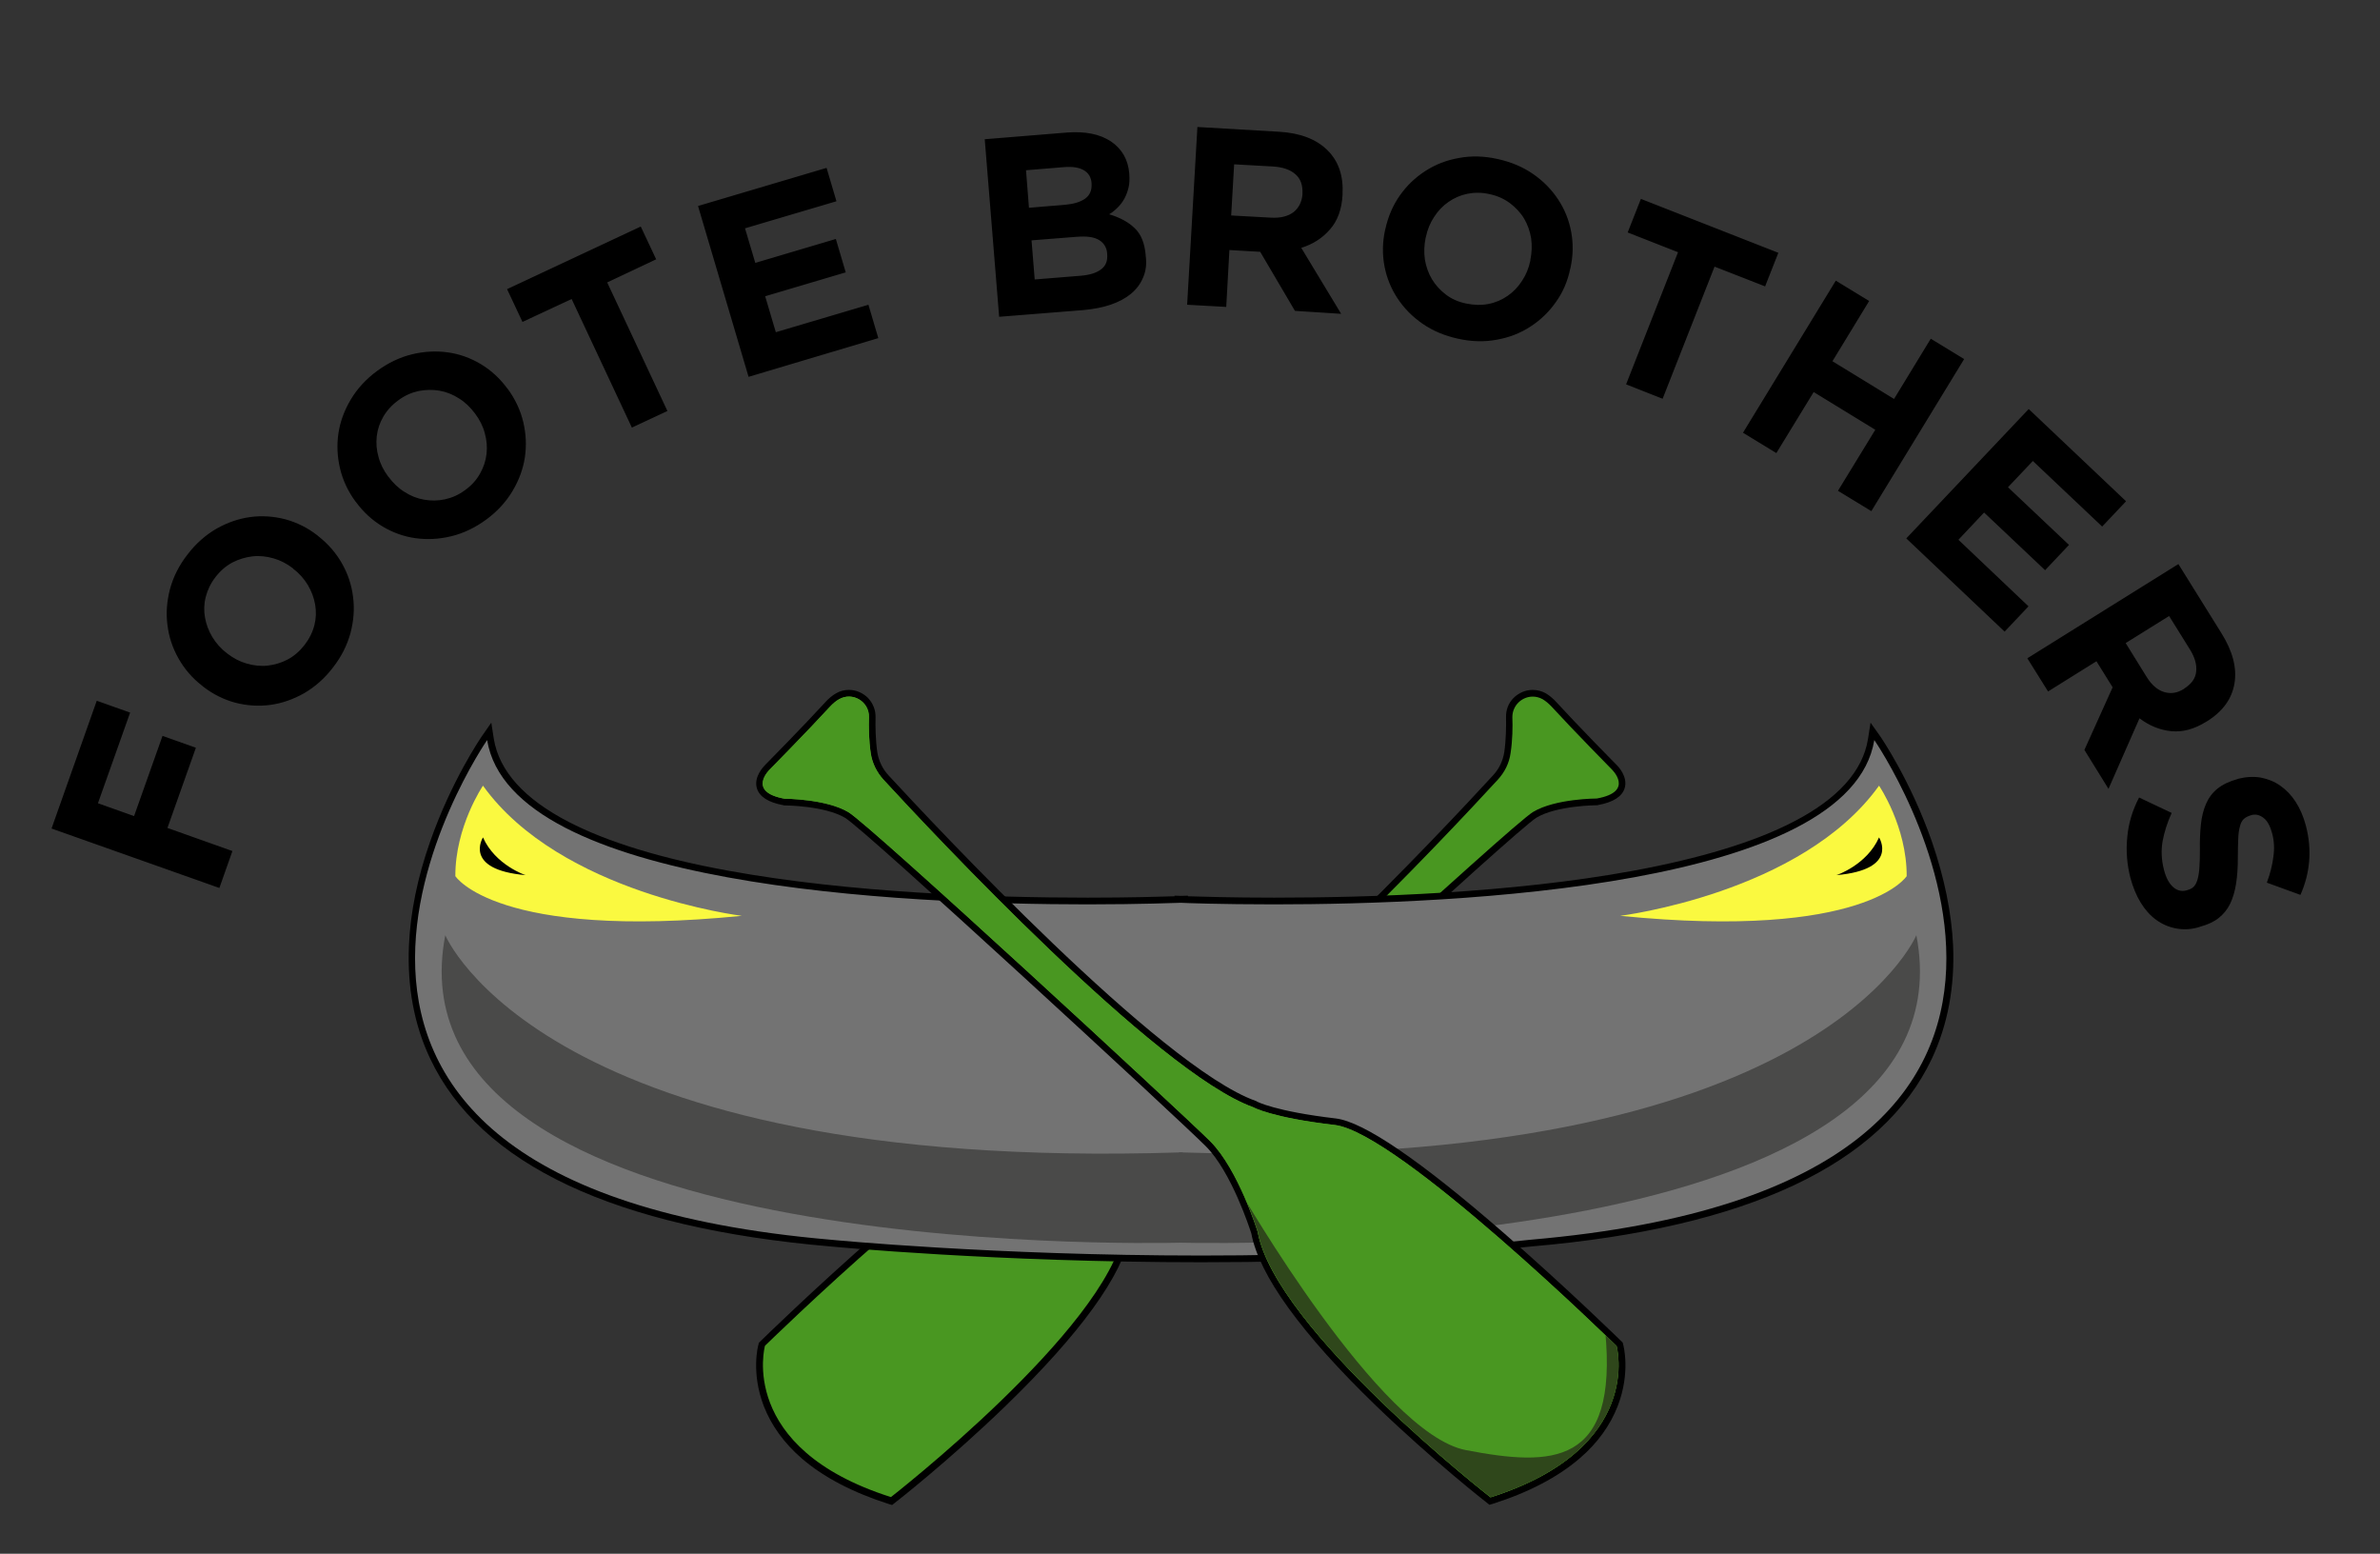 <svg xmlns="http://www.w3.org/2000/svg" xmlns:xlink="http://www.w3.org/1999/xlink" xml:space="preserve" id="Capa_1" x="0" y="0" style="enable-background:new 0 0 1205.3 786.7" version="1.1" viewBox="0 0 1205.3 786.7"><rect x="0" y="0" width="1205.3" height="786.7" fill="#333333" stroke="none"/><style>.st0{fill:#499721}.st2{fill:#faf940}</style><path d="m49.6 406.7 18.3 6.5 14.4-40.6 16.9 6-14.4 40.6 32.9 11.7-6.6 18.7-85-30.1L49 354.8l16.9 6-16.3 45.9zm123.6-121.4c3 5.3 4.9 11 5.6 17 .8 6 .3 12-1.3 18.2-1.7 6.2-4.6 12-8.9 17.5-4.2 5.5-9.1 9.8-14.6 13-5.5 3.1-11.2 5.1-17.1 5.9-5.9.8-11.8.4-17.7-1.1-5.9-1.6-11.4-4.3-16.5-8.3l-.2-.2c-5.1-3.9-9.1-8.6-12.1-13.9-3-5.3-4.9-11-5.6-17-.8-6-.3-12 1.3-18.2 1.7-6.2 4.6-12 8.9-17.5 4.2-5.5 9.1-9.8 14.6-13 5.5-3.1 11.2-5.1 17.1-5.9 5.9-.8 11.8-.4 17.7 1.1 5.9 1.6 11.4 4.3 16.5 8.3l.2.2c5.1 4 9.1 8.6 12.1 13.9zm-24.8 2.5c-3.1-2.4-6.4-4.1-9.9-5.1s-7.1-1.4-10.6-1c-3.5.4-6.9 1.4-10.2 3.1-3.2 1.7-6.1 4.2-8.5 7.3-2.5 3.2-4.1 6.6-5 10.1-.9 3.5-1 7-.4 10.4.6 3.4 1.8 6.7 3.7 9.9 1.9 3.1 4.3 5.9 7.4 8.2l.2.2c3.1 2.4 6.4 4.1 9.9 5.1s7.1 1.4 10.6 1c3.5-.4 6.9-1.4 10.1-3.1 3.2-1.7 6-4.1 8.5-7.3 2.4-3.1 4.1-6.5 5-10 .9-3.5 1-7 .4-10.5-.6-3.4-1.8-6.7-3.7-9.9-1.9-3.1-4.3-5.9-7.4-8.2l-.1-.2zM265 213.7c1.4 6 1.7 11.9.8 17.9-.9 5.9-3 11.6-6.3 17.1-3.3 5.5-7.7 10.3-13.3 14.4-5.6 4.1-11.5 6.9-17.6 8.4-6.2 1.5-12.2 1.8-18.1 1-5.9-.8-11.5-2.8-16.7-5.9-5.2-3.1-9.8-7.3-13.6-12.5l-.2-.2c-3.8-5.2-6.4-10.8-7.8-16.7-1.4-6-1.7-11.9-.8-17.9.9-5.9 3-11.6 6.3-17.1 3.3-5.5 7.7-10.3 13.3-14.4 5.6-4.1 11.5-6.9 17.6-8.4 6.2-1.5 12.2-1.8 18.1-1 5.9.8 11.5 2.8 16.7 5.9 5.2 3.1 9.8 7.3 13.6 12.5l.2.2c3.8 5.2 6.4 10.8 7.8 16.7zm-24.5-4.4c-2.3-3.1-5-5.7-8.1-7.6-3.1-2-6.4-3.3-9.9-3.9-3.5-.6-7-.5-10.6.2-3.6.8-7 2.3-10.2 4.7-3.3 2.4-5.8 5.2-7.6 8.3-1.8 3.1-2.9 6.4-3.3 9.9-.4 3.5-.1 7 .9 10.5.9 3.5 2.6 6.8 4.9 9.9l.2.2c2.3 3.1 5 5.7 8.1 7.6 3.1 2 6.4 3.3 9.9 3.9 3.5.6 7 .6 10.6-.2 3.6-.8 7-2.3 10.2-4.7 3.2-2.3 5.7-5.1 7.5-8.3 1.8-3.2 2.9-6.5 3.3-10 .4-3.5.1-7-.9-10.5-.9-3.5-2.6-6.8-4.9-9.9l-.1-.1zm67-66.3 30.5 65.1-18 8.4-30.5-65.1-24.9 11.6-7.8-16.6 67.7-31.7 7.8 16.6-24.8 11.7zm71.6 47.8-25.6-86.5L418.6 85l5 16.9-46.3 13.7 5.2 17.5 40.8-12.1 5 16.9-40.8 12.1 5.4 18.2 46.9-13.9 5 16.9-65.7 19.6zm199.8-50.3c-1.3 3.2-3.4 6-6.2 8.3-2.8 2.3-6.2 4.1-10.3 5.5-4.1 1.4-8.6 2.2-13.7 2.7l-42.7 3.4-7.3-89.9 41.7-3.4c9.2-.7 16.6.8 22.2 4.5 5.6 3.8 8.7 9.2 9.3 16.3v.3c.2 2.6.1 4.9-.4 6.9s-1.2 3.9-2.1 5.5c-.9 1.7-2.1 3.2-3.4 4.5-1.3 1.3-2.7 2.5-4.3 3.4 5.4 1.6 9.7 3.9 12.9 7 3.3 3.1 5.1 7.7 5.6 13.7v.3c.6 4.1.1 7.8-1.3 11zm-26.1-47.7c-.2-3-1.5-5.2-3.9-6.6-2.4-1.4-5.6-1.9-9.8-1.6l-19.5 1.6 1.5 19 18.2-1.5c4.4-.4 7.8-1.4 10.2-3.1 2.4-1.7 3.5-4.2 3.3-7.6v-.2zm7.9 35.6c-.2-3-1.6-5.3-4-6.8-2.5-1.6-6.2-2.1-11.4-1.7l-22.9 1.8 1.6 19.8 23.5-1.9c4.4-.4 7.7-1.4 10.1-3.2 2.4-1.8 3.4-4.3 3.1-7.7v-.3zm95.1 29-17.6-29.9-15.6-.9-1.6 28.8-19.8-1.1 5.2-90 41.2 2.4c10.7.6 18.9 3.7 24.6 9.3 5.7 5.6 8.2 13 7.7 22.4v.3c-.4 7.3-2.5 13.1-6.4 17.5-3.8 4.4-8.7 7.5-14.5 9.3l20.2 33.4-23.4-1.5zm3.8-59.3c.2-4.3-.9-7.6-3.6-9.9-2.6-2.3-6.4-3.6-11.3-3.9L625 83.2l-1.5 25.9 20.1 1.1c4.9.3 8.7-.7 11.5-2.8 2.7-2.2 4.2-5.2 4.5-9v-.3zM787.9 153c-3.5 5-7.8 9.1-12.9 12.4-5.1 3.3-10.7 5.5-17 6.6-6.3 1.2-12.8 1-19.6-.5-6.8-1.5-12.8-4-18-7.6-5.2-3.6-9.4-7.9-12.7-12.9-3.3-5-5.5-10.5-6.6-16.4-1.1-6-1-12.1.4-18.4l.1-.3c1.4-6.3 3.8-11.9 7.3-16.9 3.5-5 7.8-9.1 12.9-12.4s10.7-5.5 17-6.6c6.3-1.2 12.8-1 19.6.5 6.8 1.5 12.8 4 18 7.6 5.2 3.6 9.4 7.9 12.7 12.9 3.3 5 5.5 10.5 6.6 16.4 1.1 6 1 12.1-.4 18.4l-.1.3c-1.3 6.3-3.7 11.9-7.3 16.9zM775 131.7c.8-3.8.9-7.5.4-11.1-.6-3.6-1.8-7-3.6-10s-4.3-5.6-7.2-7.8c-3-2.2-6.4-3.7-10.2-4.5-3.9-.9-7.7-.9-11.2-.2-3.5.7-6.7 2.1-9.6 4.1-2.9 2-5.3 4.5-7.3 7.6-2 3-3.4 6.4-4.2 10.2l-.1.3c-.8 3.8-.9 7.5-.4 11.1.6 3.6 1.8 7 3.6 10s4.2 5.6 7.1 7.8c2.9 2.2 6.3 3.7 10.3 4.5 3.9.8 7.6.9 11.2.2 3.6-.7 6.8-2.1 9.7-4.1 2.9-2 5.3-4.5 7.3-7.6 2-3 3.4-6.4 4.2-10.2v-.3zm93.3 3.3L842 201.9l-18.5-7.3 26.3-66.9-25.5-10 6.7-17 69.6 27.3-6.7 17-25.6-10zm62.5 113.5 18.9-30.9-31.2-19.1-18.9 30.9-16.9-10.3 47-77 16.9 10.3-18.6 30.5 31.2 19.1 18.6-30.5 16.9 10.3-47 77-16.9-10.3zm34.6 24.1 62-65.5 49.3 46.7-12.1 12.8-35.1-33.2-12.6 13.3 30.9 29.2-12.1 12.8-30.9-29.2-13 13.8 35.5 33.7-12.1 12.8-49.8-47.2zm90.2 107.1 14.3-31.7-8.2-13.2-24.5 15.3-10.5-16.8 76.5-47.7 21.8 35c5.7 9.1 7.9 17.6 6.6 25.4-1.3 7.8-5.9 14.2-13.9 19.2l-.2.1c-6.2 3.9-12.2 5.5-18 4.9-5.8-.6-11.1-2.8-16-6.5l-15.7 35.7-12.2-19.7zm50.6-31.1c3.6-2.3 5.7-5.1 6-8.6.4-3.5-.7-7.3-3.3-11.4l-10.4-16.7-22 13.7 10.6 17.1c2.6 4.2 5.6 6.7 8.9 7.7 3.4 1 6.7.5 10-1.6l.2-.2zm-4.1 121.5c-3.8-.7-7.2-2.2-10.2-4.4-3-2.2-5.6-5.1-7.8-8.7-2.2-3.6-3.9-7.7-5.2-12.5-1.7-6.7-2.3-13.5-1.6-20.5.6-7 2.6-13.7 6-20.2l16.5 7.8c-2.2 4.8-3.7 9.6-4.6 14.3-.8 4.7-.6 9.5.7 14.5 1 4 2.6 6.9 4.6 8.7 2 1.8 4.3 2.4 6.9 1.7l.2-.1c1.2-.3 2.3-.8 3.1-1.5.8-.7 1.5-1.8 2-3.3.5-1.5.9-3.5 1.1-6 .2-2.5.3-5.7.3-9.6-.1-4.7.1-9 .5-12.9.4-3.9 1.3-7.4 2.6-10.4s3.2-5.6 5.8-7.7c2.6-2.1 6-3.7 10.3-4.9l.2-.1c4-1 7.8-1.2 11.4-.6 3.6.7 6.9 2 9.9 4.1 3 2.1 5.6 4.8 7.8 8.2 2.2 3.4 3.9 7.4 5.1 11.8 1.7 6.4 2.2 12.5 1.7 18.4-.5 5.9-2 11.5-4.4 16.9l-17-6.2c1.7-4.6 2.8-9 3.3-13.1.6-4.1.4-8.1-.6-11.8-1-3.7-2.4-6.4-4.4-7.9-1.9-1.5-4-2-6.2-1.4l-.2.1c-1.4.4-2.6 1-3.5 1.8-.9.8-1.6 2-2 3.7-.5 1.6-.8 3.8-.9 6.4-.1 2.7-.2 6-.2 10 0 4.7-.3 9-.9 12.8-.6 3.8-1.6 7.2-3 10.1-1.4 2.9-3.4 5.3-5.8 7.2-2.4 1.9-5.6 3.4-9.4 4.4l-.2.1c-4 1.3-8.1 1.5-11.9.8z"/><path d="M450.7 759.7c-41-13-56.5-33.6-62.3-48.6-6.3-16.4-2.8-29.5-2.7-30.1l.1-.4.3-.3c4.5-4.4 111.2-108.6 143.7-112.4 31.3-3.6 40.6-8.7 40.7-8.8l.1-.1.1-.1c48.8-17.4 163.9-140.8 186.5-165.3 3.3-3.6 5.4-7.9 6.1-12.6 1-6.3 1-13.2.9-17.9-.1-3.2 1.1-6.3 3.3-8.5 2.2-2.3 5.3-3.6 8.5-3.6 2 0 4 .5 5.8 1.6 1.7 1 3.4 2.4 5 4.2 11 11.9 30.2 31.5 30.4 31.7.2.2 5.3 5.1 3.8 10.2-1.1 3.6-5.2 6.1-12.2 7.4h-.3c-.2 0-20.7.1-31.4 6.5C766 419.3 609 564.2 594.2 579.1c-13.4 13.4-23 43.1-23.6 45-9.1 49.6-114.1 131.9-118.5 135.4l-.7.5-.7-.3z" class="st0"/><path d="M776.2 352.7c1.7 0 3.3.4 5 1.3 1.5.9 3 2.1 4.6 3.8 11.1 12.1 30.4 31.7 30.4 31.7s11.9 11.3-7.5 14.8c0 0-21 0-32.3 6.8s-169 152.5-183.3 166.7-24 45.8-24 45.8c-9 49.6-117.9 134.4-117.9 134.4-78.1-24.8-63.8-76.6-63.8-76.6s110.4-108 142.6-111.8c32.3-3.8 41.3-9 41.3-9 49-17.5 163.5-140 187.2-165.8 3.5-3.8 5.8-8.4 6.5-13.5 1-6.4 1.1-13.5.9-18.2 0-6 4.9-10.4 10.3-10.4m0-3.4c-3.6 0-7.1 1.5-9.7 4.1-2.6 2.6-3.9 6.1-3.8 9.8.1 4.6 0 11.5-.9 17.7-.7 4.3-2.6 8.4-5.7 11.7-22.5 24.5-137.5 147.6-185.9 164.9l-.3.1-.3.2c-.1 0-9.3 5-40 8.6-14.1 1.6-42.8 21.2-85.3 58.2-31.4 27.3-59.1 54.4-59.4 54.7l-.6.6-.2.9c-.2.6-3.8 14.2 2.7 31.1 3.8 9.8 10.3 18.8 19.2 26.5 11 9.5 25.9 17.3 44.1 23.1l1.7.5 1.4-1.1c.3-.2 27.7-21.6 55.9-48.9 38-36.8 59.3-66.2 63.3-87.4.8-2.6 10.2-31.3 23.1-44.2 14.3-14.4 172.1-160 182.6-166.4 10.3-6.2 30.4-6.3 30.6-6.3h.3l.3-.1c7.7-1.4 12.2-4.3 13.5-8.6 1.7-5.8-3.4-11.1-4.3-11.9-1-1-19.6-19.9-30.3-31.6-1.7-1.9-3.6-3.4-5.4-4.5-2-1.1-4.3-1.7-6.6-1.7z"/><path d="M608.3 637.4c-103.9 0-186.9-7.9-187.7-8-108.6-9.4-176.4-41.1-201.4-94.2-17.9-38-9.8-79.9.1-108.4 10.7-30.7 25.9-52.8 26-53l2.4-3.4.7 4.1c12 73.8 215.5 81.8 302.5 81.8 23.6 0 40.1-.6 45.4-.8v-.1h3.5c5.2.2 21.8.8 45.4.8 86.9 0 290.5-8 302.5-81.8l.7-4.1 2.4 3.4c.2.2 15.3 22.3 26 53 9.9 28.5 18 70.3.1 108.4-25 53.1-92.8 84.8-201.5 94.2-49.9 5.4-106 8.1-167.1 8.1z" style="fill:#737373"/><path d="M949.2 374.7s155.1 224.6-174.1 253c-56.2 6-114.3 8-166.8 8-105 0-187.5-8-187.5-8-329.2-28.4-174.1-253-174.1-253 12.1 74.4 211.1 83.2 304.1 83.2 27.4 0 45.6-.8 47.1-.8h.2c1.5.1 19.7.8 47.1.8 92.9 0 291.9-8.8 304-83.2m-1.9-8.8-1.3 8.3c-2.6 16.2-15.3 30.3-37.8 41.9-19.7 10.2-47 18.5-81.2 24.8-61.6 11.3-132.9 13.6-181.8 13.6-21.4 0-37-.5-43.6-.7v-.3l-3.5.1-3.3-.1v.3c-6.5.2-22.2.7-43.9.7-48.9 0-120.2-2.4-181.8-13.6-34.2-6.2-61.5-14.6-81.2-24.8-22.4-11.6-35.1-25.7-37.8-41.9l-1.3-8.3-4.8 6.9c-.6.9-15.4 22.5-26.2 53.4-6.4 18.2-10 35.9-10.7 52.5-.9 20.9 2.6 40.1 10.7 57.2 25.3 53.7 93.5 85.8 202.8 95.2.8.1 83.9 8 187.8 8 61.1 0 117.3-2.7 167.2-8 109.3-9.4 177.5-41.5 202.8-95.2 8-17.1 11.6-36.3 10.7-57.2-.8-16.6-4.4-34.2-10.7-52.5-10.8-30.9-25.6-52.5-26.2-53.4l-4.9-6.9z"/><path d="M244.6 397.8s-14.1 20.7-14 45.8c0 0 20.6 32.5 145.1 20.1 0 0-92-11.3-131.1-65.9z" class="st2"/><path d="M244.6 424s-10.4 16.3 21.6 19.1c-.1 0-15.4-5.1-21.6-19.1z"/><path d="M951.6 397.8s14.1 20.7 14 45.8c0 0-20.6 32.5-145.1 20.1-.1 0 92-11.3 131.1-65.9z" class="st2"/><path d="M951.6 424s10.4 16.3-21.6 19.1c.1 0 15.4-5.1 21.6-19.1z"/><path d="M970.5 473.5s-49.7 120.1-371.6 110v-.1h-1.8v.1c-321.9 10.2-371.6-110-371.6-110C194.2 636.8 576.9 629.7 598 629.2c21.1.5 403.8 7.6 372.5-155.7z" style="fill:#4a4a49"/><path d="M753.9 759.5c-4.5-3.5-109.4-85.7-118.5-135.4-.6-1.9-10.2-31.6-23.6-45-14.9-14.9-171.8-159.8-183-166.5-10.7-6.4-31.2-6.5-31.4-6.5h-.3c-7-1.3-11.1-3.8-12.2-7.4-1.5-5.1 3.6-10 3.9-10.3.1-.2 19.4-19.7 30.3-31.6 1.6-1.8 3.3-3.2 5-4.2 1.8-1 3.8-1.6 5.8-1.6 3.1 0 6.2 1.3 8.4 3.6s3.4 5.3 3.3 8.5c-.1 4.7 0 11.6.9 17.9.7 4.7 2.8 9 6.1 12.6 22.6 24.6 137.8 148 186.5 165.3l.1.1.1.1c.1 0 9.3 5.2 40.7 8.8 32.5 3.8 139.2 107.9 143.7 112.4l.3.3.1.4c.2.6 3.6 13.7-2.7 30.1-5.8 15-21.3 35.6-62.3 48.6l-.8.3-.4-.5z" class="st0"/><path d="M429.9 352.7c5.4 0 10.3 4.4 10.1 10.4-.1 4.7 0 11.8.9 18.2.8 5 3.1 9.7 6.5 13.5 23.7 25.7 138.2 148.3 187.2 165.8 0 0 9 5.3 41.3 9 32.3 3.8 142.7 111.9 142.7 111.9s14.3 51.8-63.8 76.6c0 0-108.9-84.9-117.9-134.4 0 0-9.8-31.5-24-45.8-14.3-14.3-172-160-183.3-166.7s-32.3-6.8-32.3-6.8c-19.4-3.5-7.5-14.8-7.5-14.8s19.3-19.6 30.4-31.7c1.6-1.7 3.1-3 4.6-3.8 1.8-1 3.5-1.4 5.1-1.4m0-3.4c-2.3 0-4.6.6-6.6 1.8-1.9 1.1-3.7 2.6-5.4 4.5-10.7 11.7-29.3 30.6-30.3 31.6-.8.8-6 6.1-4.3 11.9 1.3 4.3 5.8 7.2 13.5 8.6l.3.1h.3c.2 0 20.2.1 30.6 6.3 10.5 6.3 168.4 152 182.6 166.2 13 13 22.3 41.7 23.1 44.2 4 21.2 25.3 50.7 63.3 87.4 28.2 27.2 55.6 48.7 55.9 48.9l1.4 1.1 1.7-.5c18.3-5.8 33.1-13.6 44.1-23.1 9-7.7 15.4-16.7 19.2-26.5 6.5-16.9 2.9-30.5 2.7-31.1l-.2-.9-.6-.6c-.3-.3-28-27.4-59.4-54.7-42.5-37-71.2-56.5-85.3-58.2-30.7-3.6-39.9-8.5-40-8.6l-.3-.2-.3-.1C587.5 540.2 472.6 417.1 450 392.6c-3.1-3.3-5-7.4-5.7-11.7-.9-6.2-1-13-.9-17.7.1-3.7-1.3-7.1-3.8-9.8-2.6-2.6-6.1-4.1-9.7-4.1z"/><defs><path id="SVGID_1_" d="M397.4 404.4s21 0 32.3 6.8 169 152.5 183.3 166.7c14.3 14.3 24 45.8 24 45.8 9 49.6 117.9 134.4 117.9 134.4 78.1-24.8 63.8-76.6 63.8-76.6S708.3 573.4 676 569.6c-32.3-3.8-41.3-9-41.3-9-49-17.5-163.5-140-187.2-165.8-3.5-3.8-5.8-8.4-6.5-13.5-1-6.4-1.1-13.5-.9-18.2.2-7.8-8.3-13-15.1-9.1-1.5.9-3 2.1-4.6 3.8-11.1 12.1-30.4 31.7-30.4 31.7s-12 11.4 7.4 14.9z"/></defs><use xlink:href="#SVGID_1_" style="overflow:visible;fill:#499721"/><clipPath id="SVGID_00000026161525609500200070000012627647093066413745_"><use xlink:href="#SVGID_1_" style="overflow:visible"/></clipPath><path d="M628.1 603.2s70.6 122.6 114.2 131c43.7 8.4 77.3 8.4 70.6-60.5l31.9 30.2-85.7 82.3-136-129.2 5-53.8z" style="clip-path:url(#SVGID_00000026161525609500200070000012627647093066413745_);fill:#2f471b"/></svg>